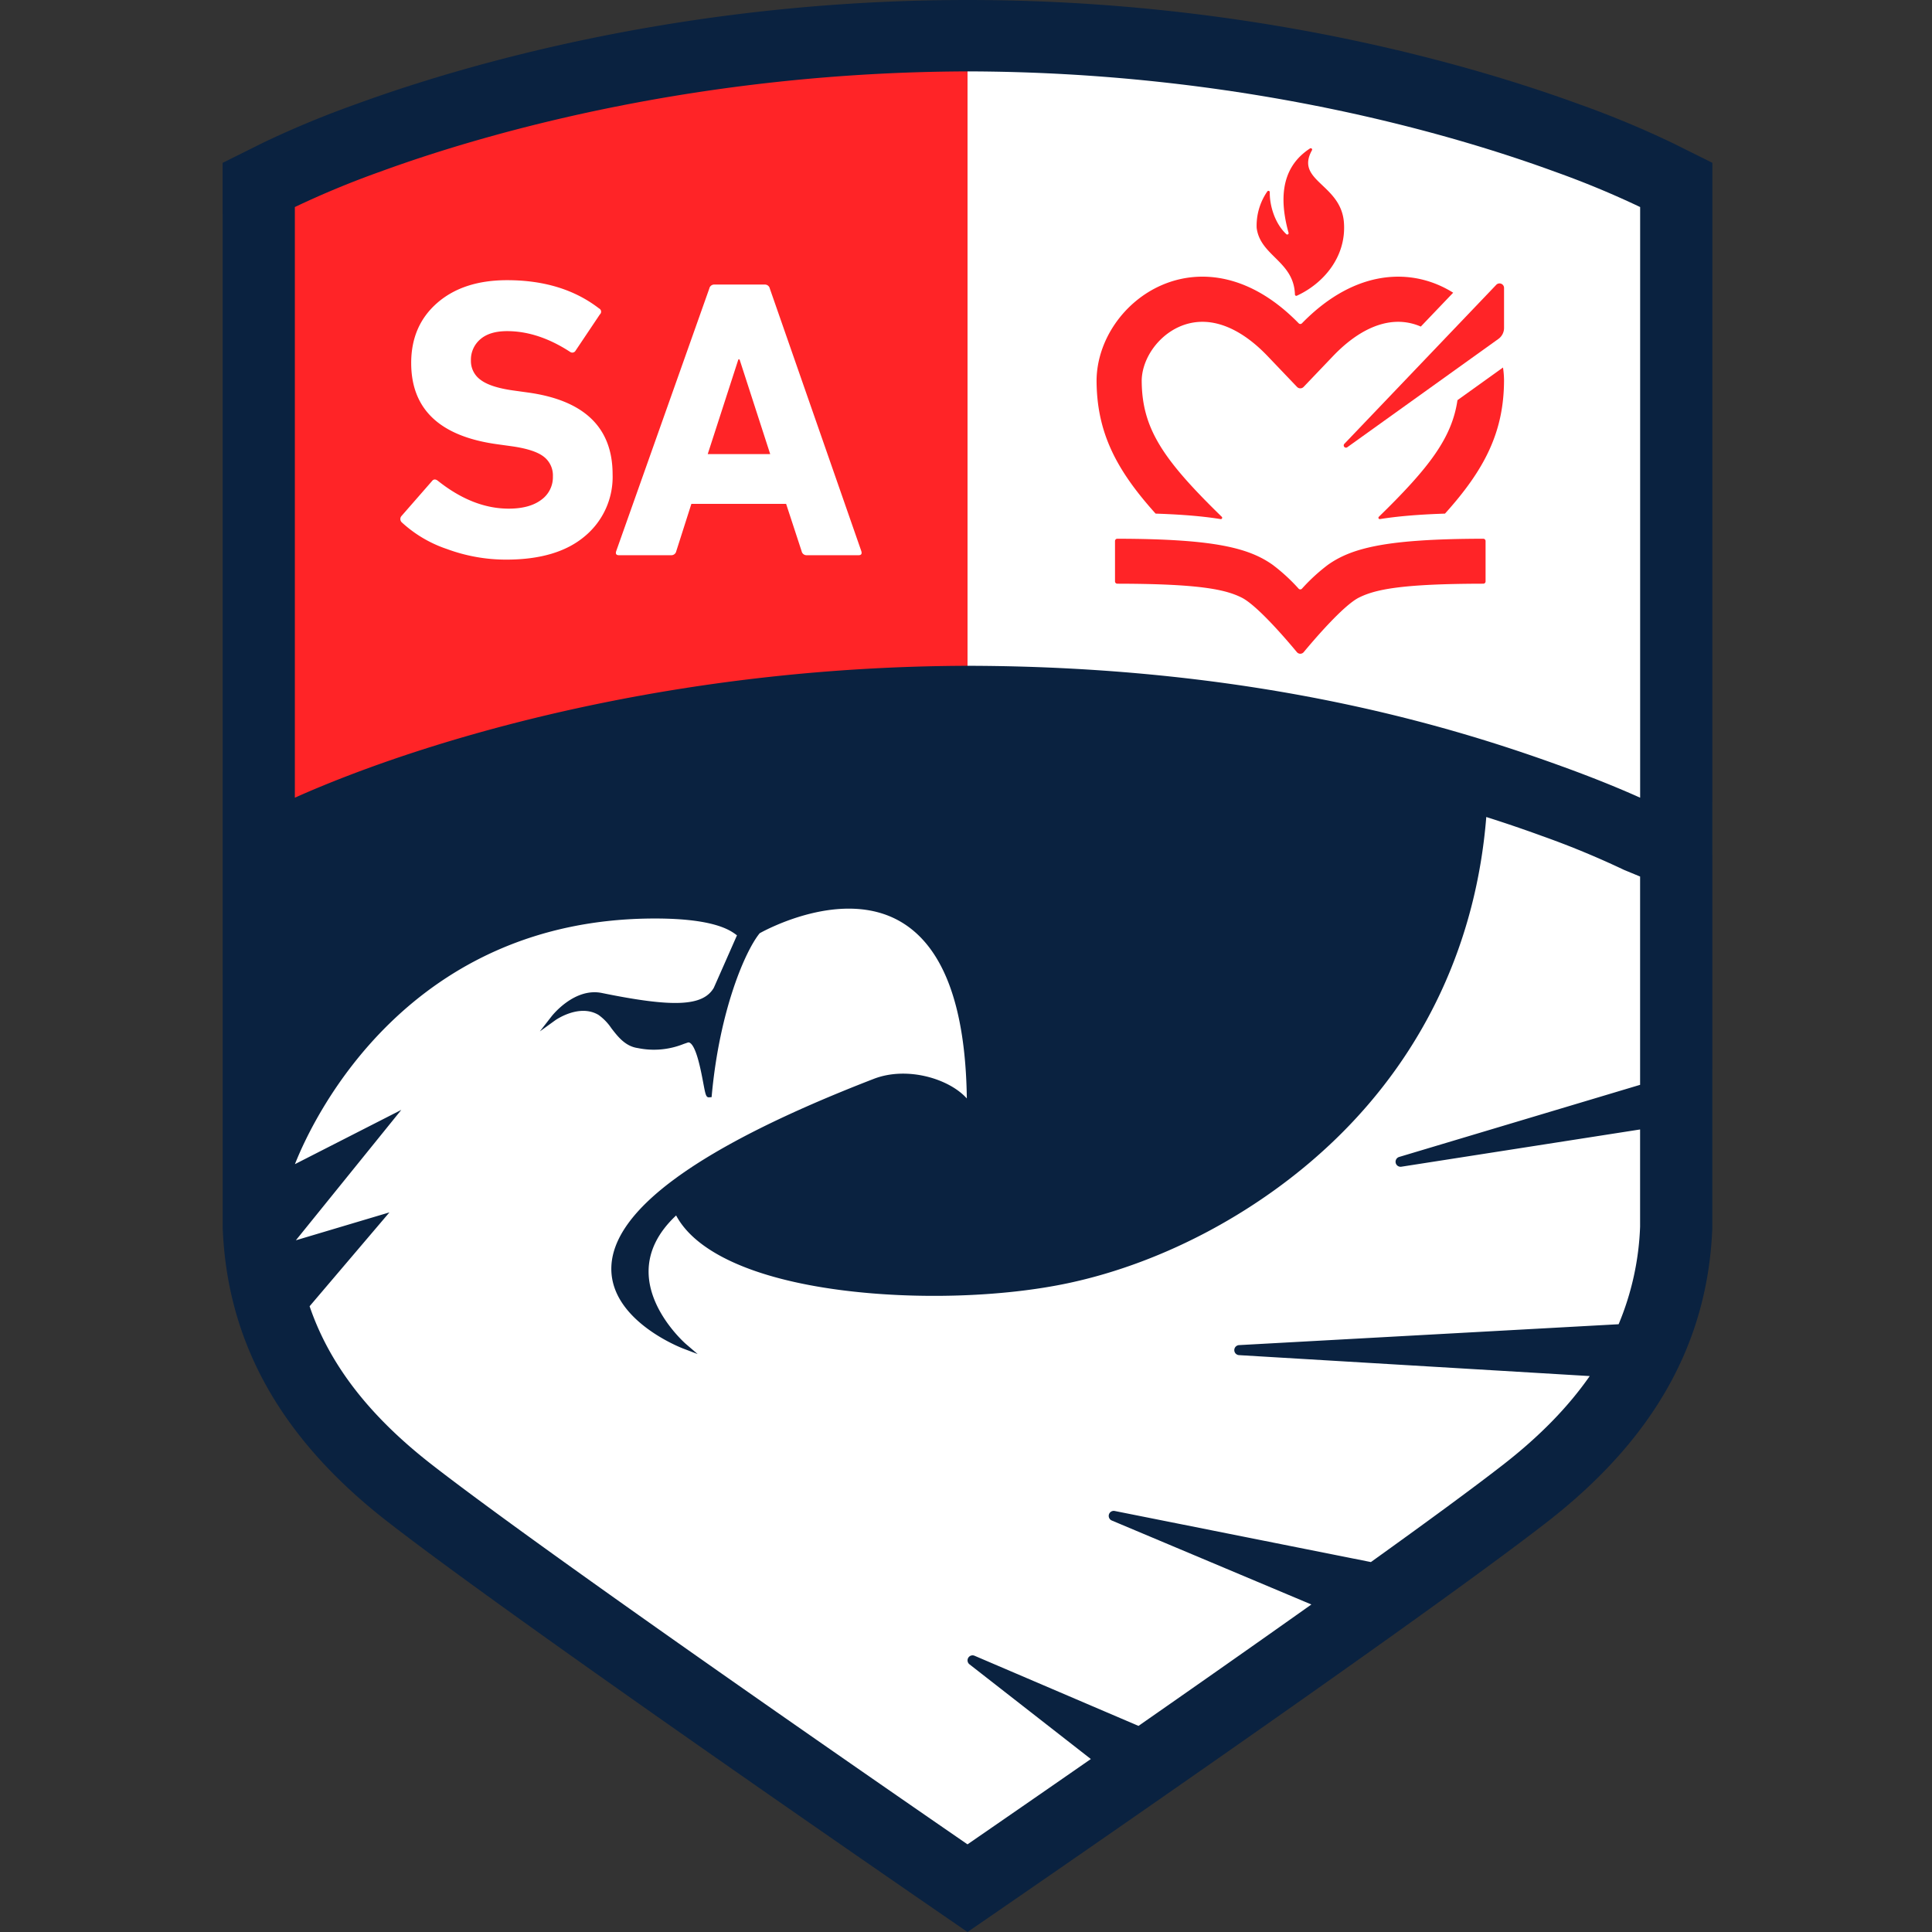 <svg xmlns="http://www.w3.org/2000/svg" width="512" height="512.002" viewBox="0 0 512 512.002"><rect x="0" y="0" width="512" height="512.002" fill="#333333" stroke="none"/><g id="Grupo_1743" data-name="Grupo 1743" transform="translate(10478 10864.001)"><g id="Grupo_1742" data-name="Grupo 1742" transform="translate(-93.999 -106)"><path id="Trazado_286" data-name="Trazado 286" d="M656.139,125.575a256.142,256.142,0,0,0-24.582-10.216c-28.251-10.329-86.89-27.654-162.2-27.654s-133.949,17.325-162.2,27.654a256.849,256.849,0,0,0-24.586,10.216l-10.611,5.281.017,282.317c1.2,30.414,15.487,55.859,43.679,77.788,36.136,28.1,153.705,108.746,153.705,108.746s117.566-80.644,153.7-108.746c28.188-21.929,42.478-47.374,43.676-77.775l.016-282.33Z" transform="translate(-10596.957 -10845.705)" fill="#0a2240"></path><path id="Trazado_287" data-name="Trazado 287" d="M300.418,119.958a240,240,0,0,0-22.692,9.4V285.889c3.951-1.778,10.512-4.574,19.408-7.825,27.485-10.051,84.624-26.914,158.853-27.133V93.408c-70.679.212-126.595,15.955-155.569,26.55" transform="translate(-10583.587 -10832.49)" fill="#ff2427"></path><path id="Trazado_288" data-name="Trazado 288" d="M487.033,119.958c-29.044-10.618-84.648-26.41-155.566-26.55V250.931c78.75.143,131.308,17.059,158.853,27.133,8.893,3.251,15.454,6.047,19.4,7.825V129.358a239.521,239.521,0,0,0-22.692-9.4" transform="translate(-10459.066 -10832.49)" fill="#fff"></path><path id="Trazado_289" data-name="Trazado 289" d="M364.745,138.311a.363.363,0,0,0,.5.332c7.088-3.247,13.132-10.323,12.489-19.342-.73-10.309-13.032-11.019-8.478-19.206a.364.364,0,0,0-.5-.494c-5.019,3.271-9.311,9.391-5.7,22.357a.362.362,0,0,1-.594.368c-3.287-3.075-4.461-8.094-4.378-11.1a.36.36,0,0,0-.637-.249,15.943,15.943,0,0,0-2.846,9.656c.916,7.473,9.865,8.843,10.144,17.673" transform="translate(-10405.576 -10818.272)" fill="#ff2427"></path><path id="Trazado_290" data-name="Trazado 290" d="M364.763,172.965c3.676.255,6.946.61,9.891,1.088a.358.358,0,0,0,.3-.617c-15.743-15.335-21.183-23.514-21.212-36.186.169-7.324,7.059-15.481,16.091-15.481,5.626,0,11.6,3.148,17.288,9.105l7.789,8.157a1.2,1.2,0,0,0,1.731,0l7.788-8.157c5.686-5.957,11.663-9.105,17.289-9.105a14.988,14.988,0,0,1,5.987,1.264l8.578-8.976c-10.521-6.617-25.714-6.624-40.076,8.11a.6.6,0,0,1-.859,0c-25.325-25.976-53.232-6.15-53.567,14.976,0,13.865,5.185,23.836,15.646,35.456q3.941.129,7.341.365" transform="translate(-10435.18 -10794.488)" fill="#ff2427"></path><path id="Trazado_291" data-name="Trazado 291" d="M385.242,125.718c-1.459,9.915-7.384,17.8-20.831,30.9a.355.355,0,0,0,.292.614c2.945-.474,6.216-.829,9.891-1.085q3.4-.239,7.341-.365c10.462-11.62,15.646-21.594,15.646-35.456a24.376,24.376,0,0,0-.272-3.261Z" transform="translate(-10382.999 -10777.67)" fill="#ff2427"></path><path id="Trazado_292" data-name="Trazado 292" d="M440.852,130.745c-6.71.013-12.3.182-17.013.514-13.066.909-19.428,3.045-24.171,6.408a48.6,48.6,0,0,0-6.876,6.319.6.6,0,0,1-.872,0,48.427,48.427,0,0,0-6.876-6.319c-4.743-3.363-11.105-5.5-24.168-6.408-4.72-.332-10.306-.5-17.016-.514a.611.611,0,0,0-.607.6v10.717a.605.605,0,0,0,.607.6c21.856.026,28.659,1.546,32.938,3.675,4.16,2.07,11.994,11.258,14.651,14.459a1.176,1.176,0,0,0,1.814,0c2.657-3.2,10.495-12.389,14.651-14.459,4.279-2.13,11.083-3.649,32.942-3.675a.6.6,0,0,0,.6-.6V131.349a.609.609,0,0,0-.607-.6" transform="translate(-10431.765 -10745.978)" fill="#ff2427"></path><path id="Trazado_293" data-name="Trazado 293" d="M362.472,153.773l40.053-28.709a3.581,3.581,0,0,0,1.5-2.916v-10.6a1.2,1.2,0,0,0-2.063-.829l-40.269,42.156a.6.6,0,0,0,.78.9" transform="translate(-10389.438 -10793.244)" fill="#ff2427"></path><path id="Trazado_294" data-name="Trazado 294" d="M298.524,181.341a45.115,45.115,0,0,0,15.713,2.8q13.509,0,20.834-6.223a20.412,20.412,0,0,0,7.331-16.353q0-18.668-22.576-21.727l-3.791-.527q-6.021-.846-8.6-2.8a6.118,6.118,0,0,1-2.581-5.115,7.117,7.117,0,0,1,2.478-5.642c1.649-1.443,4.027-2.163,7.118-2.163q8.235,0,16.668,5.483a.994.994,0,0,0,1.476-.315l6.435-9.6a.957.957,0,0,0-.212-1.582q-9.7-7.488-24.367-7.49-11.6,0-18.512,6.014t-6.91,15.928q0,18.355,22.679,21.518l3.8.527q6.115.846,8.594,2.743a6.255,6.255,0,0,1,2.478,5.271,7.372,7.372,0,0,1-3.108,6.226q-3.114,2.319-8.6,2.319-9.493,0-18.778-7.384-.95-.736-1.579.106l-8.017,9.178a1.216,1.216,0,0,0,.1,1.791,33.3,33.3,0,0,0,11.922,7.016" transform="translate(-10564.057 -10793.837)" fill="#fff"></path><path id="Trazado_295" data-name="Trazado 295" d="M368.427,181.111l-24.261-69.618a1.327,1.327,0,0,0-1.373-1.055H329.5a1.324,1.324,0,0,0-1.37,1.055L303.45,181.111q-.318,1.055.736,1.055H318a1.327,1.327,0,0,0,1.373-1.055l4.007-12.552h25.107l4.113,12.552a1.321,1.321,0,0,0,1.37,1.055h13.712c.7,0,.952-.352.74-1.055M327.71,155.374l8.123-25.1h.315l8.123,25.1Z" transform="translate(-10524.159 -10793.028)" fill="#fff"></path><path id="Trazado_296" data-name="Trazado 296" d="M527.938,292.935,628.53,287.4a73.8,73.8,0,0,0,5.689-25.846V235.786l-63.259,9.868a1.328,1.328,0,0,1-.591-2.584l63.853-19.113,0-55.2L629.967,167a229.44,229.44,0,0,0-21.71-8.979c-4.219-1.542-9.175-3.254-14.8-5.042-2.64,32.991-16.234,62.287-39.585,85.032-19.458,18.953-45.374,32.981-71.1,38.478-17.541,3.748-40.786,4.445-60.665,1.821-22.838-3.018-38.166-10.007-43.35-19.736-4.886,4.584-7.341,9.629-7.294,15.006.089,10.528,9.772,18.96,9.871,19.043l3.121,2.68-3.844-1.463c-.776-.3-18.993-7.394-19.026-21.08-.04-15.563,23.362-32.517,69.558-50.389,8.76-3.383,19.9-.1,24.652,5.191-.331-24.589-6.282-40.372-17.693-46.923-15.272-8.767-35.546,2.216-37.207,3.148-3.838,4.71-10.6,20.353-12.681,42.826l-.056.607-.607.043c-.879.083-1-.627-1.625-3.931-.63-3.324-1.808-9.5-3.526-10.508a.637.637,0,0,0-.571-.066l-1.1.378a21.088,21.088,0,0,1-12.11,1.081c-3.314-.454-5.291-3.012-7.032-5.271a13.658,13.658,0,0,0-3.4-3.519c-5.145-3.058-11.4,1.383-11.467,1.426l-4.077,2.946,3.088-3.967c.246-.315,6.09-7.709,13.368-6.209,18.987,3.881,26.735,3.526,29.628-1.347.179-.375,5-11.308,6.156-13.938-.073-.053-.149-.109-.225-.169-1.6-1.171-5.848-4.289-21.491-4.289-64.583,0-89.965,51.242-95.431,65.1L305.925,230.6l-27.939,34.554,24.795-7.394-21.156,24.875c5.264,15.451,15.862,29.12,32.4,41.98C342.9,347.073,426.1,404.653,455.974,425.239c7.855-5.413,19.415-13.394,32.686-22.612L456.5,377.53a1.33,1.33,0,0,1,1.34-2.272l43.446,18.589c14.784-10.3,30.8-21.524,45.818-32.175L494.22,339.42a1.328,1.328,0,0,1,.773-2.528L562.88,350.43c14.4-10.323,26.895-19.471,35.051-25.813,9.626-7.49,17.212-15.255,22.941-23.478l-92.94-5.549a1.329,1.329,0,0,1,.007-2.654" transform="translate(-10583.578 -10694.467)" fill="#fff"></path></g><rect id="Rect&#xE1;ngulo_1433" data-name="Rect&#xE1;ngulo 1433" width="512" height="512" transform="translate(-10478 -10864)" fill="none"></rect></g></svg>